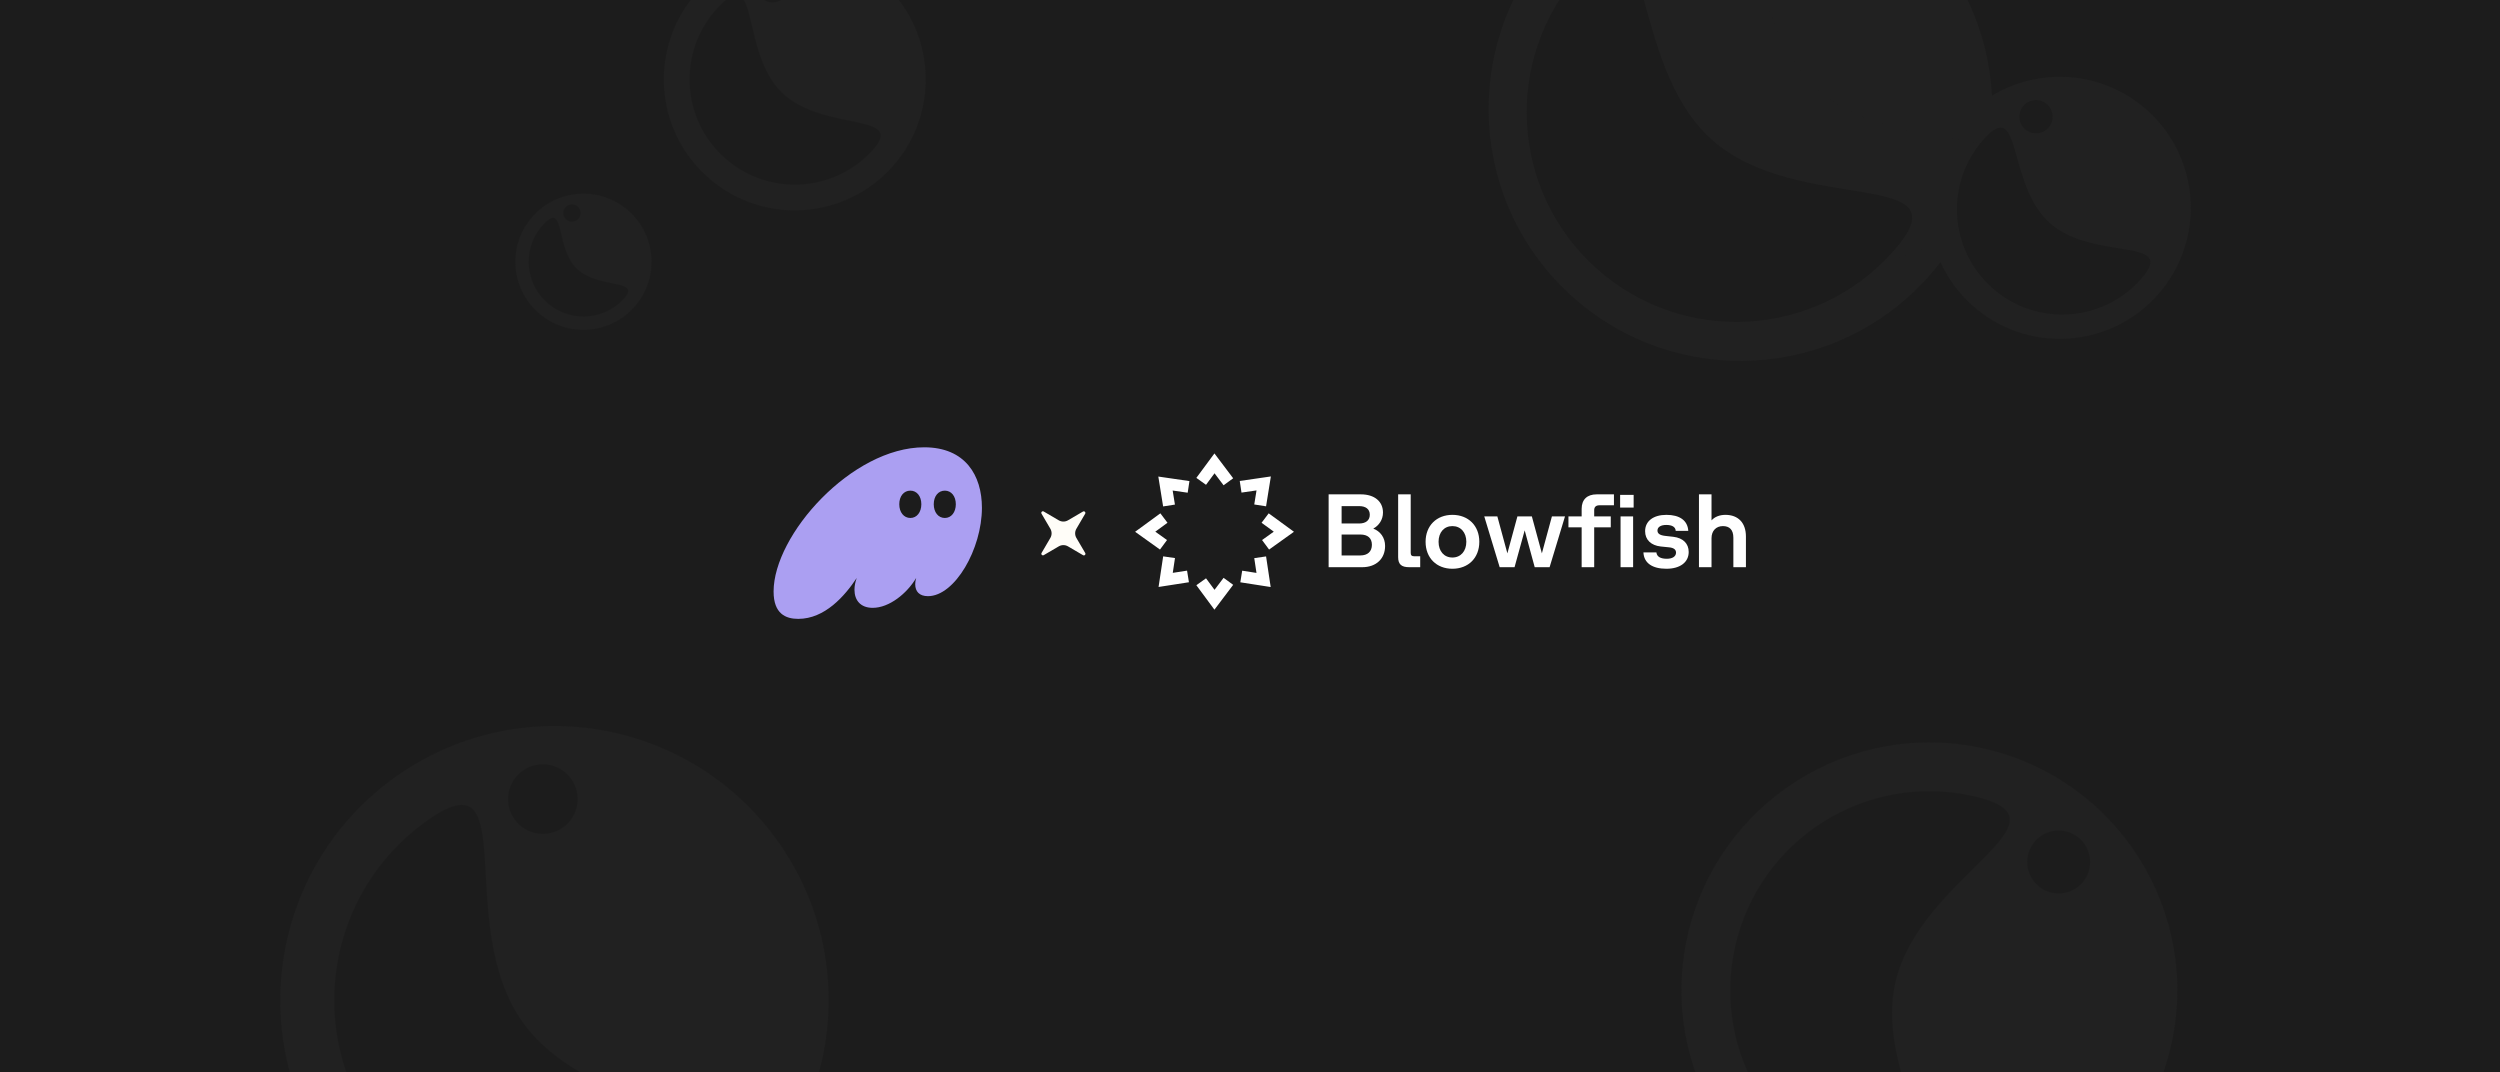 <svg xmlns="http://www.w3.org/2000/svg" fill="none" viewBox="0 0 1632 700" height="700" width="1632">
<rect x="0" y="0" width="1632" height="700" fill="#808080" stroke="none"/>
<g clip-path="url(#clip0_3018_2235)">
<rect fill="#1C1C1C" height="700" width="1632"></rect>
<path fill="white" d="M792.777 296L805.019 312.22L798.754 316.794L792.844 308.963L787.288 316.482L780.977 311.969L792.777 296ZM829.622 311.022L826.487 330.522L818.78 329.323L820.257 320.142L810.447 321.568L809.306 313.976L829.622 311.022ZM756.149 311.096L776.465 314.05L775.324 321.642L765.515 320.216L766.991 329.397L759.285 330.596L756.149 311.096ZM754.179 347.078L762.14 341.264L757.49 335.102L741 347.144L757.235 358.751L761.822 352.543L754.179 347.078ZM828.207 335.102L844.696 347.144L828.461 358.751L823.874 352.543L831.518 347.078L823.556 341.264L828.207 335.102ZM765.581 373.96L767.031 364.311L759.313 363.189L756.309 383.173L776.133 380.088L774.914 372.508L765.581 373.96ZM826.496 363.226L829.5 383.21L809.676 380.125L810.895 372.545L820.228 373.997L818.778 364.348L826.496 363.226ZM805.019 381.78L792.777 398L780.977 382.031L787.288 377.518L792.844 385.037L798.754 377.206L805.019 381.78Z" clip-rule="evenodd" fill-rule="evenodd"></path>
<path fill="white" d="M867.328 370.267H889.238C898.539 370.267 904.189 364.56 904.189 356.409C904.189 350.838 901.019 346.83 896.472 345.064C900.192 343.094 902.811 339.222 902.811 334.602C902.811 327.334 897.23 322.714 888.411 322.714H867.328V370.267ZM875.803 362.59V348.936H888.067C892.889 348.936 895.576 351.314 895.576 355.661C895.576 360.009 892.821 362.59 888.067 362.59H875.803ZM875.803 341.735V330.391H887.24C891.511 330.391 894.198 332.293 894.198 336.029C894.198 339.629 891.649 341.735 887.24 341.735H875.803Z"></path>
<path fill="white" d="M919.944 370.267H927.11V363.134H923.182C921.529 363.134 920.909 362.455 920.909 360.892V322.714H912.71V363.677C912.71 368.433 914.915 370.267 919.944 370.267Z"></path>
<path fill="white" d="M948.125 371.286C958.528 371.286 965.694 364.221 965.694 353.691C965.694 343.162 958.528 336.097 948.125 336.097C937.79 336.097 930.624 343.162 930.624 353.691C930.624 364.221 937.79 371.286 948.125 371.286ZM939.099 353.691C939.099 347.577 942.682 343.434 948.125 343.434C953.567 343.434 957.219 347.577 957.219 353.691C957.219 359.805 953.567 363.949 948.125 363.949C942.682 363.949 939.099 359.805 939.099 353.691Z"></path>
<path fill="white" d="M978.987 370.267H988.7L995.315 346.219L1001.86 370.267H1011.58L1021.63 337.116H1013.09L1006.54 361.232L1000 337.116H990.562L984.015 361.232L977.471 337.116H968.928L978.987 370.267Z"></path>
<path fill="white" d="M1032.5 332.157V337.116H1023.88V344.249H1032.5V370.267H1040.69V344.249H1051.51V337.116H1040.69V333.04C1040.69 330.798 1042 329.847 1044.14 329.847H1053.58V322.714H1042.28C1036.15 322.714 1032.5 326.043 1032.5 332.157Z"></path>
<path fill="white" d="M1057.9 370.267H1066.1V337.116H1057.9V370.267ZM1057.62 331.342H1066.44V323.054H1057.62V331.342Z"></path>
<path fill="white" d="M1087.85 371.286C1096.8 371.286 1102.38 367.006 1102.38 360.349C1102.38 354.846 1098.73 351.178 1092.39 350.431L1086.95 349.819C1083.57 349.412 1081.99 348.325 1081.99 346.355C1081.99 344.045 1084.19 342.686 1087.71 342.686C1091.43 342.686 1093.77 343.909 1093.91 346.558H1102.11C1101.69 339.629 1096.32 336.097 1087.85 336.097C1079.3 336.097 1073.93 340.173 1073.93 346.762C1073.93 352.401 1077.85 356.069 1084.13 356.748L1089.5 357.292C1092.46 357.563 1094.11 358.65 1094.11 360.756C1094.11 363.202 1091.84 364.764 1088.12 364.764C1083.99 364.764 1081.58 363.406 1081.3 360.62H1072.83C1073.17 367.617 1078.68 371.286 1087.85 371.286Z"></path>
<path fill="white" d="M1109.08 370.267H1117.28V351.314C1117.28 346.558 1120.24 343.434 1124.72 343.434C1129.06 343.434 1131.54 345.879 1131.54 351.042V370.267H1139.74V350.227C1139.74 341.26 1134.64 336.097 1126.37 336.097C1122.65 336.097 1119.41 337.32 1117.28 339.697V322.714H1109.08V370.267Z"></path>
<path fill="#AB9FF2" d="M521.093 404C538.447 404 551.49 389.074 559.273 377.279C558.326 379.888 557.8 382.498 557.8 385.003C557.8 391.892 561.797 396.798 569.686 396.798C580.519 396.798 592.089 387.404 598.084 377.279C597.664 378.74 597.453 380.097 597.453 381.349C597.453 386.151 600.188 389.178 605.762 389.178C623.327 389.178 640.998 358.386 640.998 331.456C640.998 310.475 630.269 292 603.343 292C556.012 292 505 349.2 505 386.151C505 400.66 512.889 404 521.093 404ZM587.04 329.159C587.04 323.94 589.985 320.287 594.298 320.287C598.505 320.287 601.45 323.94 601.45 329.159C601.45 334.378 598.505 338.136 594.298 338.136C589.985 338.136 587.04 334.378 587.04 329.159ZM609.549 329.159C609.549 323.94 612.494 320.287 616.806 320.287C621.014 320.287 623.959 323.94 623.959 329.159C623.959 334.378 621.014 338.136 616.806 338.136C612.494 338.136 609.549 334.378 609.549 329.159Z"></path>
<path fill="#FFFDF8" d="M708.401 335.366L702.668 345.17C701.584 347.026 701.586 349.326 702.676 351.184L708.433 361.004C708.976 361.93 707.935 362.971 707.008 362.428L697.188 356.671C695.329 355.581 693.028 355.577 691.172 356.662L681.366 362.392C680.441 362.933 679.398 361.89 679.938 360.964L685.67 351.16C686.755 349.304 686.753 347.004 685.663 345.146L679.906 335.326C679.363 334.4 680.403 333.359 681.33 333.902L691.151 339.659C693.01 340.749 695.311 340.753 697.167 339.668L706.973 333.938C707.898 333.397 708.941 334.441 708.401 335.366Z"></path>
<g opacity="0.3">
<circle fill="#2A2A2A" transform="rotate(-35.773 361.954 652.955)" r="179.048" cy="652.955" cx="361.954"></circle>
<path fill="#1C1C1C" d="M341.494 667.696C387.901 732.107 510.392 723.172 445.982 769.579C381.572 815.987 291.737 801.393 245.329 736.983C198.922 672.573 213.516 582.737 277.926 536.33C342.336 489.922 295.086 603.286 341.494 667.696Z"></path>
<circle fill="#1C1C1C" transform="rotate(-35.773 354.38 521.651)" r="22.696" cy="521.651" cx="354.38"></circle>
</g>
<g opacity="0.3">
<circle fill="#2A2A2A" transform="rotate(-45.799 518.838 51.838)" r="85.553" cy="51.838" cx="518.838"></circle>
<path fill="#1C1C1C" d="M510.437 60.476C537.631 86.922 594.522 72.528 568.077 99.722C541.631 126.916 498.147 127.523 470.953 101.077C443.759 74.631 443.152 31.148 469.598 3.953C496.044 -23.241 483.243 34.031 510.437 60.476Z"></path>
<circle fill="#1C1C1C" transform="rotate(-45.799 504.351 -9.313)" r="10.845" cy="-9.313" cx="504.351"></circle>
</g>
<g opacity="0.3">
<circle fill="#2A2A2A" transform="rotate(-45.799 380.875 170.875)" r="44.511" cy="170.875" cx="380.875"></circle>
<path fill="#1C1C1C" d="M376.504 175.37C390.653 189.129 420.252 181.64 406.493 195.788C392.734 209.936 370.111 210.252 355.962 196.493C341.814 182.734 341.498 160.111 355.257 145.962C369.016 131.814 362.356 161.611 376.504 175.37Z"></path>
<circle fill="#1C1C1C" transform="rotate(-45.799 373.338 139.06)" r="5.642" cy="139.06" cx="373.338"></circle>
</g>
<g opacity="0.3">
<path fill="#1C1C1C" d="M1186.99 58.626C1241.39 107.169 1349.46 74.837 1300.91 129.239C1252.37 183.641 1168.92 188.391 1114.52 139.848C1060.11 91.305 1055.36 7.851 1103.91 -46.551C1152.45 -100.953 1132.59 10.082 1186.99 58.626Z"></path>
</g>
<path fill="#2A2A2A" d="M1300.39 62.405C1298.13 20.192 1279.7 -21.147 1245.66 -51.517C1177.9 -111.983 1073.95 -106.066 1013.48 -38.303C953.017 29.461 958.933 133.412 1026.7 193.878C1094.46 254.344 1198.41 248.428 1258.88 180.664C1261.64 177.573 1264.26 174.406 1266.74 171.172C1271.51 181.658 1278.5 191.346 1287.65 199.51C1322.9 230.969 1376.98 227.891 1408.44 192.635C1439.9 157.38 1436.82 103.297 1401.57 71.838C1372.86 46.226 1331.68 43.506 1300.39 62.405Z" clip-rule="evenodd" fill-rule="evenodd" opacity="0.4"></path>
<g opacity="0.3">
<circle fill="#2A2A2A" transform="rotate(12.726 1259.51 646.513)" r="161.905" cy="646.513" cx="1259.51"></circle>
<path fill="#1C1C1C" d="M1237.27 641.49C1221.46 711.512 1300.9 789.114 1230.88 773.3C1160.86 757.487 1116.91 687.903 1132.73 617.88C1148.54 547.858 1218.12 503.912 1288.15 519.726C1358.17 535.539 1253.08 571.467 1237.27 641.49Z"></path>
<circle fill="#1C1C1C" transform="rotate(12.726 1343.9 562.708)" r="20.523" cy="562.708" cx="1343.9"></circle>
</g>
<path fill="#1C1C1C" d="M1338.16 145.658C1366.47 170.913 1422.69 154.092 1397.44 182.396C1372.18 210.7 1328.76 213.171 1300.46 187.915C1272.15 162.66 1269.68 119.241 1294.94 90.937C1320.19 62.633 1309.86 120.402 1338.16 145.658Z"></path>
<circle fill="#1C1C1C" transform="rotate(-48.257 1329.09 76.192)" r="10.845" cy="76.192" cx="1329.09"></circle>
<path fill="#1C1C1C" d="M1117.5 91.205C1173.89 141.527 1285.92 108.011 1235.59 164.406C1185.27 220.801 1098.76 225.725 1042.37 175.403C985.971 125.081 981.048 38.57 1031.37 -17.825C1081.69 -74.22 1061.1 40.883 1117.5 91.205Z"></path>
</g>
<defs>
<clipPath id="clip0_3018_2235">
<rect fill="white" height="700" width="1632"></rect>
</clipPath>
</defs>
</svg>
